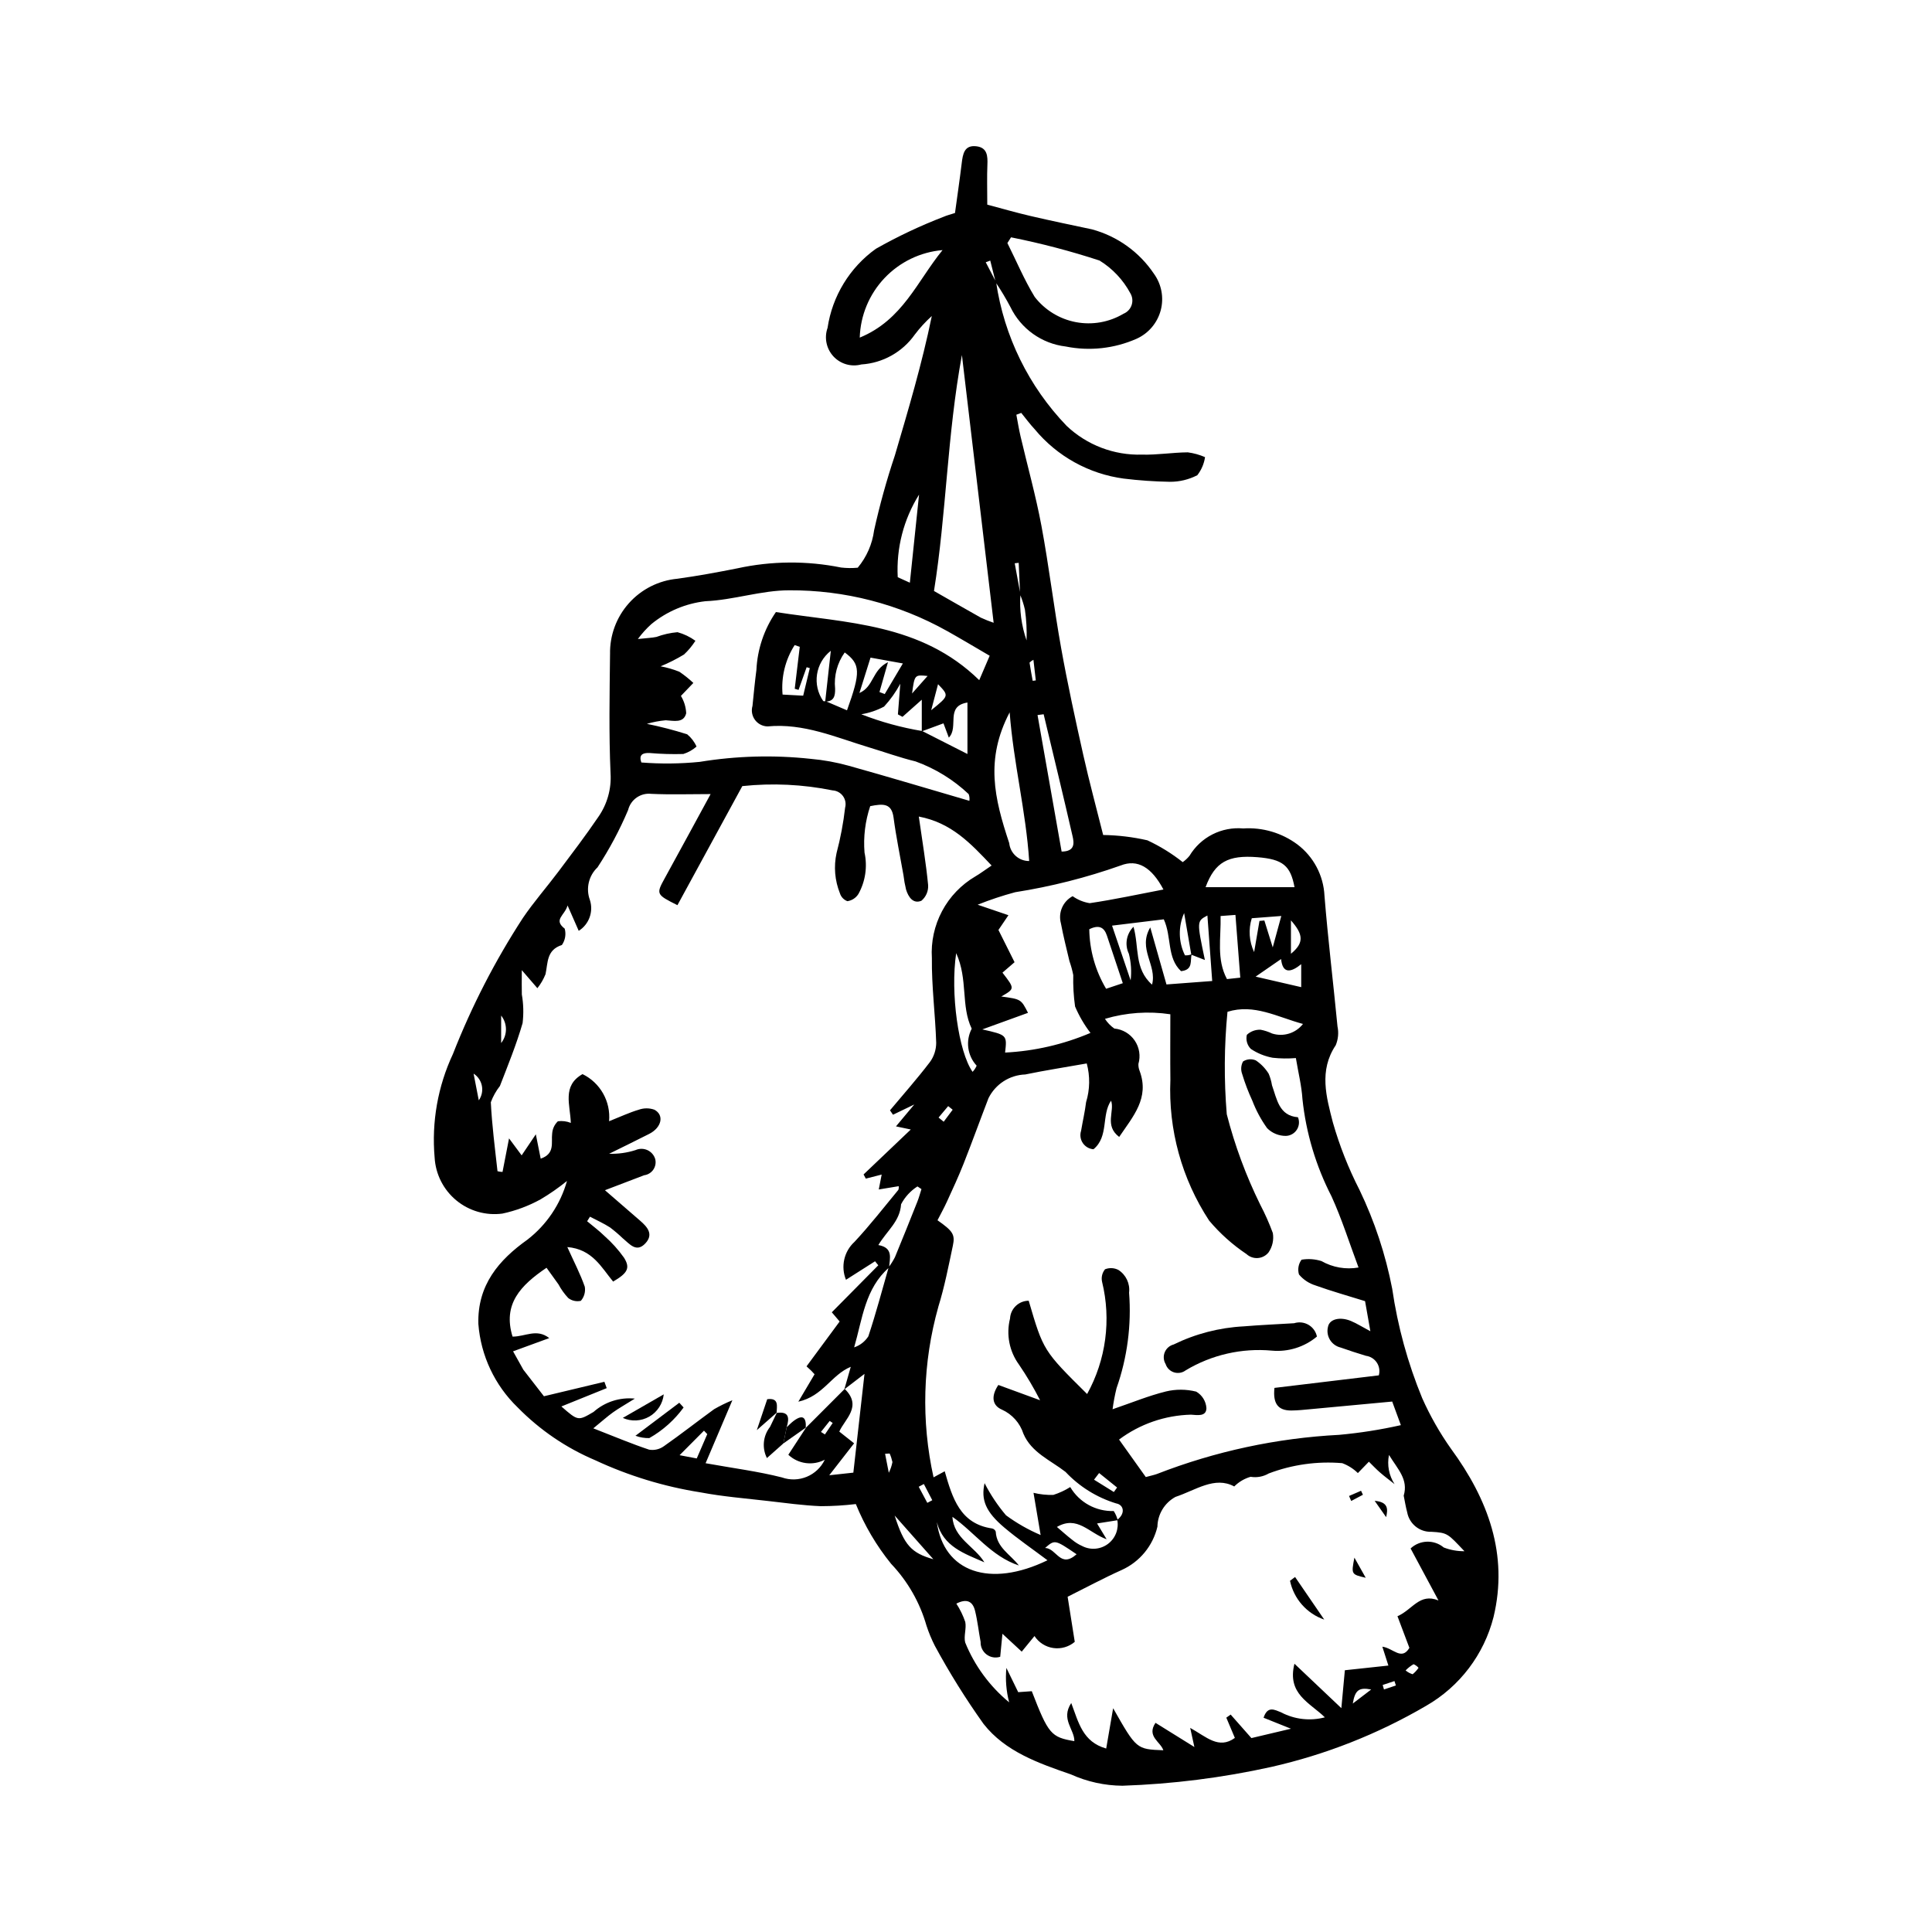 <?xml version="1.0" encoding="UTF-8"?>
<!-- Uploaded to: ICON Repo, www.iconrepo.com, Generator: ICON Repo Mixer Tools -->
<svg fill="#000000" width="800px" height="800px" version="1.1" viewBox="144 144 512 512" xmlns="http://www.w3.org/2000/svg">
 <g>
  <path d="m407.98 218.77c2.113 14.332 8.645 27.645 18.684 38.086 5.375 5.094 12.559 7.84 19.965 7.625 4.043 0.109 8.098-0.574 12.152-0.605 1.574 0.207 3.109 0.637 4.566 1.27-0.254 1.746-0.961 3.394-2.047 4.789-2.25 1.164-4.75 1.762-7.285 1.746-4.082-0.07-8.16-0.352-12.211-0.848-9.234-1.234-17.664-5.906-23.602-13.086-1.277-1.355-2.379-2.879-3.562-4.324l-1.297 0.484c0.363 1.891 0.66 3.797 1.098 5.672 1.852 7.926 4.059 15.785 5.551 23.781 2.004 10.742 3.289 21.617 5.219 32.375 1.699 9.473 3.754 18.891 5.856 28.285 1.586 7.094 3.492 14.117 5.281 21.262h0.004c3.945 0.059 7.871 0.531 11.715 1.41 3.336 1.555 6.481 3.496 9.363 5.781 0.676-0.469 1.281-1.035 1.797-1.676 1.453-2.422 3.559-4.391 6.078-5.672s5.348-1.828 8.164-1.578c5.129-0.332 10.207 1.164 14.332 4.223 4.309 3.25 6.945 8.242 7.199 13.629 0.926 11.543 2.336 23.051 3.445 34.582h-0.004c0.363 1.68 0.199 3.434-0.461 5.019-4.519 6.731-2.469 13.773-0.758 20.453 1.766 6.18 4.133 12.172 7.062 17.891 4 8.324 6.91 17.129 8.664 26.195 1.449 9.961 4.125 19.703 7.957 29.008 2.094 4.691 4.641 9.172 7.606 13.367 9.844 13.41 15.273 28.051 11.293 44.609-2.527 9.941-8.973 18.434-17.871 23.539-12.777 7.473-26.629 12.938-41.07 16.203-12.957 2.863-26.152 4.527-39.414 4.973-4.711-0.039-9.359-1.062-13.648-3.004-8.566-2.961-17.402-6.039-23.148-13.379-4.731-6.633-9.043-13.551-12.918-20.715-0.875-1.723-1.617-3.512-2.215-5.352-1.758-6.129-4.973-11.742-9.367-16.363-3.879-4.789-7.027-10.125-9.348-15.832-3.09 0.367-6.195 0.555-9.301 0.559-4.672-0.195-9.332-0.836-13.984-1.375-5.965-0.691-11.98-1.168-17.871-2.285h-0.004c-9.66-1.523-19.059-4.391-27.926-8.523-7.695-3.262-14.672-8.016-20.527-13.984-6.066-5.852-9.777-13.727-10.422-22.133-0.273-10.32 5.43-16.941 13.027-22.348 5.062-3.926 8.73-9.371 10.461-15.539-2.215 1.801-4.562 3.434-7.019 4.887-3.164 1.738-6.566 3.008-10.098 3.762-4.383 0.582-8.809-0.688-12.215-3.504-3.406-2.812-5.488-6.922-5.742-11.332-0.832-9.426 0.844-18.902 4.856-27.473 4.938-12.602 11.145-24.672 18.523-36.02 2.891-4.262 6.312-8.156 9.41-12.281 3.606-4.805 7.254-9.59 10.625-14.559 2.332-3.363 3.465-7.414 3.207-11.496-0.465-10.504-0.25-21.043-0.137-31.562h0.004c-0.109-4.977 1.672-9.809 4.984-13.52 3.312-3.715 7.91-6.035 12.867-6.496 5.316-0.73 10.602-1.707 15.867-2.754 9.059-1.977 18.43-2.051 27.52-0.215 1.461 0.168 2.938 0.184 4.402 0.043 2.352-2.824 3.859-6.258 4.336-9.906 1.484-6.703 3.32-13.324 5.5-19.836 3.566-12.125 7.18-24.238 9.793-36.953-1.656 1.488-3.164 3.133-4.504 4.906-3.281 4.652-8.492 7.566-14.172 7.926-2.676 0.715-5.523-0.109-7.402-2.141-1.875-2.035-2.473-4.938-1.551-7.547 1.254-8.434 5.875-15.996 12.801-20.961 5.777-3.273 11.789-6.113 17.988-8.496 0.77-0.352 1.613-0.543 2.984-0.992 0.582-4.269 1.23-8.68 1.77-13.105 0.305-2.496 0.652-5.012 3.996-4.562 2.801 0.375 2.922 2.586 2.82 4.922-0.137 3.195-0.031 6.402-0.031 10.531 3.769 0.996 7.613 2.113 11.508 3.019 5.398 1.258 10.828 2.379 16.25 3.531h-0.004c6.695 1.812 12.512 5.973 16.387 11.727 2.039 2.797 2.711 6.363 1.828 9.715-0.887 3.348-3.231 6.117-6.387 7.543-5.902 2.613-12.473 3.332-18.801 2.055-6.34-0.754-11.859-4.688-14.633-10.434-1.184-2.246-2.484-4.43-3.902-6.535-0.484-1.934-0.973-3.867-1.457-5.797l-1.195 0.438zm6.445 82.727c-0.289 4.141 0.262 8.297 1.625 12.219 0.102-2.715-0.043-5.434-0.43-8.125-0.312-1.375-0.742-2.719-1.281-4.019l-0.375-8.418-1.051 0.121zm-51.629 28.32 5.668 2.426c3.66-10.145 3.582-12.242-0.602-15.336-1.988 2.773-2.894 6.176-2.551 9.57 0.039 1.898-0.25 3.438-2.625 3.449l1.488-13.453v-0.004c-4.098 3.207-4.977 9.055-2.004 13.32 0.203 0.066 0.418 0.074 0.625 0.027zm16.719 149.99c0.625-0.832 1.18-1.715 1.656-2.644 2.023-4.883 3.984-9.793 5.934-14.703 0.43-1.086 0.73-2.223 1.09-3.336l-1.059-0.707h-0.004c-1.832 1.168-3.324 2.797-4.336 4.723-0.289 4.539-3.727 6.988-6.023 10.812 4.004 0.711 3.027 3.481 2.844 5.953-6.375 5.539-7.062 13.602-9.258 21.164l0.004-0.004c1.547-0.516 2.871-1.547 3.754-2.918 2.012-6.043 3.637-12.211 5.398-18.34zm8.766-141.99v-8.387l-5.109 4.539-1.219-0.648 0.637-8.125c-1.172 2.191-2.617 4.227-4.301 6.055-1.887 1.004-3.926 1.695-6.039 2.039 5.215 2.035 10.625 3.523 16.145 4.441l11.988 6.086v-13.641c-5.992 0.965-2.176 6.5-4.934 9.297l-1.418-3.781zm71.535 59.059c-0.496 1.656 0.5 4.144-2.828 4.492-3.809-3.551-2.434-9.125-4.574-13.738l-13.707 1.672 4.918 14.5h0.004c0.277-2.352 0.121-4.738-0.465-7.035-1.164-2.402-0.672-5.281 1.223-7.164 1.539 5.348 0.125 11.113 4.918 15.336 1.379-5.176-3.871-9.434-0.473-15.164l4.293 15.113 12.121-0.91-1.273-17.359c-2.828 1.504-2.828 1.504-0.664 11.793-1.352-0.527-2.477-0.969-3.606-1.406-0.555-3.223-1.105-6.445-1.895-11.035-1.602 3.582-1.52 7.688 0.219 11.203 0.613 0.047 1.227-0.055 1.789-0.297zm56.176 143.5c1.281-4.312-1.539-6.965-3.898-10.805v0.004c-0.539 2.668-0.012 5.445 1.477 7.731-1.281-1.016-2.598-1.992-3.832-3.062-1.039-0.902-1.984-1.914-2.969-2.879l-2.918 3.012h-0.004c-1.184-1.156-2.598-2.051-4.148-2.625-6.617-0.559-13.273 0.375-19.48 2.734-1.449 0.848-3.152 1.156-4.805 0.879-1.637 0.477-3.125 1.359-4.332 2.562-5.16-2.812-10.23 1-15.574 2.769-2.894 1.582-4.719 4.594-4.781 7.891-1.203 5.082-4.691 9.316-9.449 11.469-4.844 2.172-9.527 4.699-14.348 7.102 0.672 4.254 1.293 8.176 1.891 11.953v-0.004c-1.574 1.336-3.641 1.93-5.684 1.637-2.043-0.293-3.859-1.449-4.988-3.176l-3.383 4.133-5.113-4.731-0.59 6.094h-0.004c-1.234 0.398-2.586 0.168-3.617-0.617-1.035-0.785-1.621-2.023-1.57-3.32-0.52-2.746-0.809-5.547-1.477-8.254-0.613-2.481-2.172-3.324-4.953-1.898v0.004c0.984 1.516 1.781 3.148 2.363 4.859 0.348 1.742-0.453 3.734-0.023 5.438 2.504 6.172 6.512 11.621 11.652 15.859-0.781-2.977-1.027-6.066-0.734-9.125l3.133 6.43 3.598-0.254c4.402 11.379 5.102 12.195 11.281 13.234 0.066-3.09-3.672-5.812-0.824-10.102 1.973 5.211 3.012 10.281 9.262 12.062l1.84-10.684c6.172 10.863 6.172 10.863 13.305 11.145-0.727-2.273-4.508-3.66-2.078-7.273l10.305 6.406-1.109-5.066c4.305 2.375 7.547 5.766 11.836 2.656l-2.266-5.367 1.152-0.82 5.496 6.231 10.488-2.481-7.262-2.91c1.066-3.238 2.914-2.106 4.668-1.426l-0.004 0.008c3.562 1.871 7.691 2.34 11.578 1.312-4.004-3.918-10.078-6.176-8.059-14.211l12.43 11.777 0.93-10.047 11.535-1.242-1.602-5c2.867 0.367 5.09 3.789 7.168 0.312l-3.16-8.387c3.992-1.719 5.848-6.234 10.871-4.176-2.691-5.016-5.031-9.383-7.391-13.781 2.441-2.293 6.215-2.406 8.789-0.258 1.746 0.672 3.606 1.008 5.481 0.988-4.422-4.652-4.41-4.902-8.773-5.148v0.004c-3.117 0.098-5.84-2.102-6.402-5.172-0.391-1.441-0.621-2.926-0.922-4.394zm-75.781 6.492-5.481 0.863 2.535 4.188c-4.707-1.676-7.754-6.398-13.176-3.262 1.492 1.266 2.727 2.387 4.035 3.398v-0.004c0.816 0.684 1.727 1.25 2.699 1.68 2.195 1.125 4.84 0.895 6.812-0.59 1.969-1.484 2.922-3.961 2.449-6.383 2.203-1.641 1.758-3.984-0.301-4.34h-0.004c-5.113-1.57-9.734-4.445-13.402-8.344-3.941-3.07-9.027-5.106-11.16-10.109-0.91-2.848-2.984-5.172-5.707-6.402-2.426-1.031-3.047-3.375-0.941-6.535l11.062 4.051v-0.004c-1.664-3.269-3.539-6.43-5.606-9.465-2.555-3.508-3.418-7.973-2.359-12.18 0.137-2.641 2.309-4.711 4.949-4.723 3.883 13.234 3.883 13.234 15.48 24.723 5.012-9.062 6.426-19.68 3.965-29.738-0.266-1.168 0.023-2.394 0.785-3.324 1.148-0.453 2.434-0.391 3.531 0.172 2.027 1.297 3.133 3.641 2.84 6.031 0.66 8.578-0.473 17.203-3.324 25.32-0.453 1.836-0.805 3.699-1.051 5.574 5.227-1.789 9.57-3.586 14.086-4.699l-0.004-0.004c2.656-0.645 5.43-0.633 8.082 0.031 1.578 0.918 2.594 2.562 2.707 4.383-0.035 2.293-2.414 1.836-4.098 1.723-6.883 0.172-13.539 2.477-19.055 6.598l7.086 9.934c1.355-0.367 2.195-0.539 2.992-0.824v-0.004c15.438-6.004 31.734-9.504 48.277-10.359 5.492-0.5 10.949-1.359 16.328-2.57l-2.297-6.25c-7.492 0.699-14.543 1.367-21.594 2.012-1.715 0.156-3.434 0.352-5.148 0.359-3.59 0.016-4.898-1.91-4.465-5.992l27.656-3.324v0.004c0.324-1.145 0.137-2.379-0.52-3.375-0.656-0.996-1.715-1.656-2.898-1.812-2.262-0.688-4.516-1.41-6.742-2.203l-0.004 0.004c-1.168-0.289-2.176-1.031-2.797-2.062-0.621-1.035-0.801-2.273-0.5-3.441 0.398-2.039 3.191-2.719 6.066-1.527 1.453 0.605 2.801 1.461 5.16 2.719l-1.406-7.973c-4.602-1.434-8.918-2.648-13.125-4.156v-0.004c-1.715-0.52-3.238-1.531-4.387-2.906-0.406-1.34-0.152-2.793 0.68-3.918 1.762-0.297 3.57-0.172 5.277 0.367 2.977 1.691 6.449 2.297 9.824 1.703-2.445-6.535-4.426-12.871-7.16-18.859-4.133-8.035-6.746-16.766-7.699-25.75-0.227-3.566-1.117-7.086-1.746-10.898v0.004c-2.047 0.164-4.102 0.141-6.141-0.082-2.074-0.375-4.043-1.176-5.793-2.344-0.977-0.98-1.375-2.391-1.059-3.734 0.984-0.922 2.297-1.406 3.641-1.352 1.051 0.199 2.066 0.535 3.031 0.996 2.992 0.965 6.269-0.043 8.203-2.527-6.879-1.863-12.945-5.41-20.008-3.219-0.879 9.027-0.941 18.113-0.188 27.152 2.125 8.281 5.102 16.316 8.883 23.984 1.27 2.422 2.379 4.926 3.324 7.492 0.305 1.801-0.105 3.644-1.141 5.144-0.695 0.867-1.719 1.402-2.828 1.484-1.105 0.082-2.199-0.297-3.012-1.051-3.699-2.477-7.031-5.461-9.895-8.867-7.25-11.055-10.844-24.105-10.273-37.309-0.07-5.711-0.012-11.426-0.012-17.375-5.797-0.867-11.711-0.453-17.332 1.215 0.66 1.008 1.504 1.879 2.492 2.57 2.184 0.199 4.164 1.367 5.398 3.184 1.234 1.812 1.594 4.082 0.98 6.191-0.027 0.645 0.09 1.293 0.336 1.891 2.637 7.18-1.723 11.965-5.43 17.457-4-3.012-1.141-6.852-2.152-9.613-2.606 3.801-0.555 9.496-4.66 12.879h0.004c-1.148-0.086-2.191-0.691-2.836-1.648-0.641-0.953-0.809-2.152-0.453-3.246 0.422-2.531 1.016-5.043 1.324-7.586 1.023-3.336 1.082-6.891 0.176-10.262-5.75 1.02-11.039 1.836-16.273 2.918v0.004c-4.168 0.137-7.922 2.555-9.77 6.293-2.231 5.789-4.332 11.629-6.613 17.398-1.336 3.379-2.871 6.68-4.383 9.984-0.781 1.711-1.695 3.356-2.516 4.961 4.051 2.852 4.707 3.762 4.074 6.727-1.156 5.434-2.207 10.918-3.856 16.211l0.004 0.004c-4.148 14.727-4.582 30.25-1.266 45.188l2.957-1.609c2.047 7.141 4.098 13.938 12.582 15.16v0.004c0.43 0.098 0.777 0.402 0.938 0.812 0.219 4.231 3.871 6.047 6.137 8.992-7.309-2.422-11.691-8.723-17.613-12.895 0.34 5.699 5.887 7.82 8.473 12.055-5.289-2.328-10.887-4.106-12.602-10.648 1.805 13.238 14.031 17.516 29.32 10.105-3.992-3-7.852-5.637-11.406-8.637-4.957-4.184-6.262-7.344-5.266-11.805v0.004c1.559 3.047 3.465 5.902 5.676 8.516 2.848 2.094 5.93 3.848 9.18 5.231l-1.887-11.184c1.719 0.418 3.484 0.605 5.25 0.555 1.578-0.5 3.082-1.199 4.484-2.082 2.394 4.062 6.809 6.496 11.523 6.352 0.484 0.746 0.844 1.57 1.059 2.438zm-72.449-34.684 1.699-5.965c-5.164 2.133-7.305 7.758-13.895 9.242l4.301-7.269c-0.32-0.344-0.57-0.641-0.848-0.91-0.414-0.402-0.848-0.785-1.281-1.188l8.777-11.883-2.078-2.441 12.32-12.457-0.859-1.062-7.707 4.906v-0.004c-1.43-3.488-0.527-7.504 2.258-10.047 4.106-4.391 7.801-9.164 11.641-13.801 0.102-0.305 0.129-0.633 0.07-0.953l-5.277 0.871 0.77-3.953-4.203 1.078-0.594-1.109 12.512-11.91-3.926-0.828 4.852-5.801-5.641 2.715-0.797-1.168c3.539-4.231 7.207-8.367 10.547-12.75h0.004c1.098-1.488 1.691-3.289 1.695-5.141-0.234-7.488-1.23-14.969-1.145-22.441-0.27-4.324 0.664-8.637 2.699-12.461 2.031-3.824 5.09-7.008 8.824-9.199 1.23-0.711 2.371-1.582 4.305-2.883-5.621-5.941-10.629-11.316-19.293-12.98 0.953 6.711 1.918 12.406 2.469 18.145v-0.004c0.109 1.598-0.555 3.148-1.781 4.176-2.203 0.914-3.469-1.004-4.07-2.988-0.305-1.25-0.535-2.519-0.684-3.801-0.891-5.078-1.949-10.133-2.621-15.238-0.504-3.824-2.695-3.746-6.188-3.043h-0.004c-1.324 3.953-1.84 8.137-1.508 12.293 0.812 3.731 0.242 7.629-1.609 10.969-0.645 1.043-1.719 1.746-2.93 1.922-0.949-0.348-1.68-1.121-1.977-2.086-1.363-3.391-1.676-7.113-0.891-10.68 1.043-3.941 1.801-7.957 2.266-12.008 0.285-1.059 0.074-2.191-0.57-3.082-0.645-0.887-1.652-1.441-2.75-1.504-7.871-1.598-15.938-1.98-23.926-1.137l-17.191 31.555c-5.664-2.828-5.676-2.941-3.336-7.191 4.106-7.461 8.156-14.957 12.129-22.25-5.559 0-10.645 0.176-15.707-0.062h-0.004c-2.836-0.324-5.473 1.512-6.152 4.285-2.242 5.297-4.957 10.383-8.109 15.195-2.344 2.215-3.141 5.613-2.023 8.637 1.004 3.086-0.211 6.457-2.957 8.188l-2.957-6.723c-0.766 2.703-3.856 3.731-0.758 6.144 0.406 1.484 0.133 3.07-0.746 4.332-4.113 1.312-3.676 4.707-4.344 7.75v-0.004c-0.535 1.332-1.258 2.578-2.152 3.699l-4.129-4.781c0 3-0.043 4.731 0.008 6.461l0.004 0.004c0.434 2.5 0.5 5.047 0.199 7.566-1.637 5.664-3.875 11.16-6.012 16.668-1.02 1.305-1.836 2.758-2.41 4.309 0.301 6.106 1.098 12.188 1.77 18.27h-0.004c0.438 0.121 0.887 0.184 1.336 0.195l1.727-8.891 3.34 4.5 3.758-5.578 1.289 6.453c3.856-1.328 2.75-4.223 3.039-6.668l0.004-0.004c0.082-1.23 0.621-2.387 1.516-3.238 1.16-0.156 2.34-0.004 3.426 0.434-0.156-4.781-2.371-9.848 3.102-12.93 4.711 2.297 7.512 7.269 7.035 12.488 3.106-1.234 5.422-2.332 7.852-3.047 1.344-0.484 2.816-0.488 4.16-0.008 2.672 1.441 1.914 4.731-1.371 6.406-3.519 1.793-7.078 3.516-10.617 5.266l-0.004 0.004c2.375 0.074 4.742-0.254 7.004-0.977 1.008-0.449 2.156-0.441 3.16 0.02 1 0.465 1.75 1.336 2.055 2.394 0.227 0.961 0.035 1.973-0.523 2.781-0.562 0.812-1.441 1.348-2.418 1.473-3.496 1.32-6.981 2.664-10.391 3.969 3.188 2.766 6.25 5.43 9.32 8.078 1.926 1.664 3.617 3.59 1.418 5.977-2.394 2.602-4.188 0.195-5.953-1.262l-0.008 0.004c-1.086-1.047-2.231-2.023-3.43-2.934-1.684-1.082-3.535-1.906-5.316-2.844l-0.754 1.203c1.555 1.309 3.199 2.523 4.641 3.949 1.918 1.699 3.637 3.609 5.121 5.695 1.727 2.75 0.977 4.094-2.871 6.348-3.086-3.711-5.477-8.59-12.141-9.148 1.777 3.926 3.445 7.125 4.625 10.496h0.004c0.234 1.344-0.148 2.719-1.039 3.75-1.168 0.266-2.394-0.004-3.34-0.738-1.023-1.09-1.895-2.312-2.598-3.629-1.043-1.484-2.117-2.945-3.16-4.394-6.871 4.656-11.656 9.633-9.004 18.242 3.34 0.031 6.406-2.227 9.723 0.398l-9.586 3.504 2.703 4.836-0.102-0.121 5.578 7.191 16.023-3.832 0.613 1.68-12.016 4.856c4.453 3.891 4.43 3.852 8.539 1.445l0.004-0.008c2.992-2.648 6.957-3.922 10.93-3.516-2.703 1.688-4.305 2.582-5.789 3.644-1.465 1.047-2.809 2.266-5.219 4.234 5.699 2.219 10.188 4.125 14.797 5.652h0.004c1.371 0.23 2.781-0.102 3.906-0.918 4.516-3.156 8.852-6.57 13.312-9.809 1.555-0.898 3.168-1.688 4.832-2.367-2.664 6.262-4.703 11.062-7.094 16.688 7.348 1.324 13.895 2.156 20.246 3.766l-0.004 0.004c4.43 1.555 9.32-0.469 11.344-4.703-3.168 1.668-7.047 1.141-9.66-1.309 1.742-2.668 3.242-4.969 4.738-7.262l-0.113 0.129c3.438-3.438 6.875-6.879 10.312-10.32 4.766 4.644-0.012 8.027-1.43 11.312l3.922 3.109-6.586 8.465 6.387-0.695 2.953-26.172zm33.133-155.96c0.09-0.602 0.023-1.215-0.191-1.781-4.047-3.82-8.832-6.766-14.062-8.656-4.164-1.012-8.215-2.481-12.324-3.719-8.801-2.652-17.316-6.473-26.918-5.562-1.32-0.031-2.551-0.672-3.332-1.738-0.777-1.062-1.02-2.43-0.652-3.695 0.32-3.176 0.625-6.356 1.039-9.523 0.258-5.496 2.047-10.812 5.168-15.348 18.758 2.938 38.445 2.949 53.883 18.043l2.769-6.465c-3.965-2.309-7.59-4.488-11.281-6.555v0.004c-12.777-7.156-27.191-10.875-41.836-10.793-7.402-0.004-14.781 2.582-22.219 2.891-5.258 0.598-10.23 2.703-14.32 6.062-1.324 1.191-2.523 2.519-3.578 3.957 2.523-0.273 3.742-0.309 4.918-0.555 1.801-0.664 3.68-1.09 5.59-1.254 1.703 0.465 3.309 1.238 4.742 2.277-0.852 1.332-1.863 2.551-3.019 3.633-1.984 1.203-4.059 2.25-6.203 3.133 1.699 0.316 3.359 0.797 4.965 1.438 1.312 0.887 2.555 1.879 3.711 2.969l-3.293 3.434h-0.004c0.848 1.395 1.328 2.981 1.398 4.609-0.684 2.688-3.285 1.965-5.449 1.848v0.004c-1.684 0.152-3.348 0.469-4.973 0.945 3.606 0.734 7.168 1.66 10.676 2.766 1.074 0.875 1.93 1.992 2.484 3.258-1.016 0.891-2.203 1.559-3.492 1.965-2.977 0.086-5.953 0-8.918-0.258-1.977-0.102-2.906 0.555-2.215 2.504v0.004c5.144 0.402 10.316 0.352 15.449-0.16 9.727-1.594 19.621-1.863 29.418-0.805 3.414 0.301 6.793 0.914 10.094 1.832 10.621 2.969 21.184 6.141 31.977 9.293zm32.09 61.508c-1.652-2.152-3.023-4.508-4.082-7.004-0.391-2.758-0.551-5.543-0.48-8.328-0.246-1.254-0.586-2.492-1.012-3.699-0.789-3.324-1.625-6.641-2.258-9.996-0.781-2.832 0.512-5.828 3.106-7.207 1.348 0.961 2.894 1.594 4.527 1.852 6.496-0.957 12.93-2.356 19.535-3.621-3.125-5.902-6.863-8.133-11.328-6.367-9.078 3.215-18.434 5.586-27.949 7.082-3.383 0.906-6.707 2.012-9.957 3.316l8.156 2.781-2.648 3.91 4.273 8.543-3.207 2.769c3.297 4.258 3.297 4.258-0.316 6.32 5.242 0.715 5.242 0.715 7.086 4.328l-12.113 4.391c6.57 1.48 6.57 1.48 6.039 6.141h-0.004c7.793-0.391 15.453-2.156 22.633-5.211zm-25.66-108.69c-2.844-23.996-5.559-46.898-8.41-70.961-3.93 21.281-4.106 41.98-7.402 62.535 4.262 2.43 8.336 4.777 12.434 7.078h0.004c1.102 0.508 2.227 0.957 3.375 1.348zm4.609-102.15-0.965 1.52c2.387 4.769 4.461 9.734 7.234 14.27 2.703 3.488 6.586 5.867 10.918 6.688 4.336 0.82 8.82 0.031 12.609-2.223 1.02-0.414 1.809-1.25 2.16-2.293 0.352-1.039 0.23-2.184-0.332-3.129-1.906-3.562-4.727-6.559-8.172-8.68-7.688-2.516-15.52-4.57-23.453-6.152zm4.809 165.29c-0.863-13.227-4.141-25.852-5.176-39.402-6.531 12.496-4.07 22.746-0.117 34.648h0.004c0.266 2.715 2.562 4.777 5.289 4.754zm-44.902-138.71c11.391-4.688 15.203-14.941 21.941-23.188v-0.004c-5.863 0.504-11.336 3.144-15.383 7.422-4.043 4.273-6.379 9.887-6.559 15.77zm115.22 145.64c-1.074-5.723-3.086-7.402-9.836-7.945-7.758-0.621-11.262 1.27-13.734 7.945zm-66.484-45.828-1.621 0.215c2.121 12.027 4.242 24.055 6.383 36.176 3.594-0.016 3.309-2.289 2.914-4.016-2.473-10.812-5.098-21.59-7.676-32.375zm-23.18 63.312c-1.582 10.598 0.609 26.113 4.344 31.453 0.457-0.473 0.824-1.027 1.082-1.633-2.465-2.66-2.988-6.586-1.309-9.801-2.922-6.051-0.938-13.059-4.117-20.02zm44.156 7.961c-1.555-4.66-2.871-8.656-4.219-12.645-0.754-2.231-2.156-2.883-4.668-1.652l0.004 0.008c0.078 5.555 1.617 10.992 4.461 15.766zm-53.996-129.48v0.004c-4.09 6.539-6.062 14.184-5.648 21.887l3.211 1.453c0.84-8.027 1.637-15.684 2.438-23.34zm85.129 128.01-1.281-16.625-3.938 0.293c0.145 5.879-1.141 11.414 1.691 16.715zm10.816-4.93-6.75 4.66 12.082 2.789v-6.086c-2.711 2.207-4.926 2.625-5.332-1.359zm-127.56-82.742-1.352-0.461c-2.492 3.894-3.617 8.512-3.199 13.117l5.461 0.293 1.754-7.301-0.836-0.242-2.144 6.008-1.012-0.297zm15.812 12.238c3.863-1.699 3.289-6.043 7.57-8.168l-2.254 7.914 1.395 0.531 4.805-8.109-8.57-1.543c-1.098 3.492-2.019 6.434-2.945 9.375zm103.98 59.691c-0.926 2.961-0.707 6.164 0.621 8.969l1.418-8.258 1.297-0.117 2.219 7.133 2.269-8.324zm-94.641 158.29c2.519 7.938 4.484 9.934 10.254 11.582zm48.215 10.262c-5.762-3.91-5.762-3.91-8.344-1.672 3.078 0.105 3.988 5.519 8.344 1.672zm-97.875-31.836-0.871-0.918-6.465 6.5 4.547 0.863zm154.68-136.15v8.848c3.598-2.945 3.227-5.184 0-8.848zm-95.336-55.699c4.75-3.832 4.75-3.832 1.812-6.887zm44.5 202.16-1.348 1.762 5.254 3.269 0.855-1.195zm-45.457-211.23c-3.441-0.344-3.441-0.344-4.113 4.637zm-118.94 112.46c0.785-1.113 1.086-2.496 0.824-3.836-0.258-1.336-1.055-2.508-2.199-3.242zm5.93-22.461v7.285-0.004c1.695-2.133 1.695-5.152 0-7.285zm112.02 124.14-1.359 0.727 2.277 4.266 1.316-0.699zm7.637-99.191-1.188-0.957-2.547 3.031 1.355 1.109zm21.402-119.23c-0.383 0.184-0.73 0.434-1.031 0.742 0.238 1.613 0.547 3.215 0.836 4.824l0.824-0.105zm89.508 272.88c-3.289-0.648-4.285 0.215-4.875 3.723zm-127.61-62.539-1.211 0.07 0.984 5.027c0.453-0.891 0.773-1.844 0.965-2.828-0.168-0.777-0.414-1.539-0.738-2.269zm134.16 61.473-0.383-1.172-3.121 1.039 0.344 1.188zm2.574-3.992c0.543 0.461 1.176 0.805 1.859 1.012 0.605-0.484 1.133-1.059 1.566-1.699-0.355-0.422-0.809-0.754-1.32-0.961-0.773 0.449-1.48 1.004-2.106 1.648zm-154.94-63.203 1.047 0.668 2.066-3.043-0.801-0.535z"/>
  <path d="m349.81 518.44c3.356-0.484 3.402 1.375 2.672 3.781l-0.871 4.297-4.367 3.883v0.004c-1.355-2.676-1.039-5.894 0.816-8.254 0.621-1.281 1.234-2.562 1.852-3.844z"/>
  <path d="m325.16 517c-2.418 3.316-5.516 6.082-9.086 8.109-1.254 0.027-2.504-0.18-3.68-0.613l11.625-8.754z"/>
  <path d="m309.05 519.76 10.848-6.242v0.004c-0.258 2.465-1.684 4.656-3.832 5.891-2.148 1.234-4.758 1.363-7.016 0.348z"/>
  <path d="m351.61 526.52 0.871-4.297c0.617-0.562 1.191-1.18 1.855-1.676 2.457-1.828 3.359-0.879 3.199 1.852l0.113-0.133c-2.016 1.414-4.027 2.832-6.039 4.254z"/>
  <path d="m349.91 518.3-5.344 4.695 2.758-8.195c3.172-0.402 2.543 1.828 2.484 3.637z"/>
  <path d="m493 498.2c-3.324 2.785-7.625 4.129-11.941 3.731-7.969-0.73-15.961 1.094-22.82 5.211-0.883 0.672-2.035 0.879-3.098 0.551-1.059-0.328-1.895-1.148-2.238-2.203-0.566-0.945-0.652-2.102-0.238-3.121 0.418-1.02 1.289-1.781 2.356-2.062 5.801-2.836 12.113-4.473 18.566-4.809 4.445-0.367 8.906-0.555 13.359-0.828l-0.004 0.004c1.273-0.414 2.66-0.262 3.816 0.41s1.973 1.809 2.242 3.117z"/>
  <path d="m487.97 440.08c0.453 1.086 0.34 2.324-0.301 3.312-0.641 0.992-1.727 1.602-2.902 1.633-1.859 0.012-3.648-0.723-4.961-2.039-1.617-2.25-2.934-4.695-3.922-7.281-1.066-2.301-1.969-4.672-2.703-7.102-0.402-1.082-0.316-2.289 0.238-3.305 1.008-0.652 2.277-0.762 3.383-0.285 1.375 0.922 2.539 2.125 3.41 3.531 0.414 0.98 0.707 2.004 0.875 3.055 1.324 3.738 1.879 8.094 6.883 8.48z"/>
  <path d="m487.21 561.92 7.727 11.289c-4.625-1.59-8.07-5.5-9.07-10.289z"/>
  <path d="m502.93 556.79 3 5.336c-3.848-0.902-3.848-0.902-3-5.336z"/>
  <path d="m511.34 546.06-3.039-4.328c3.637 0.324 3.535 2.188 3.039 4.328z"/>
  <path d="m501.51 540.45 3.18-1.383 0.496 1.062-3.102 1.641z"/>
 </g>
</svg>
